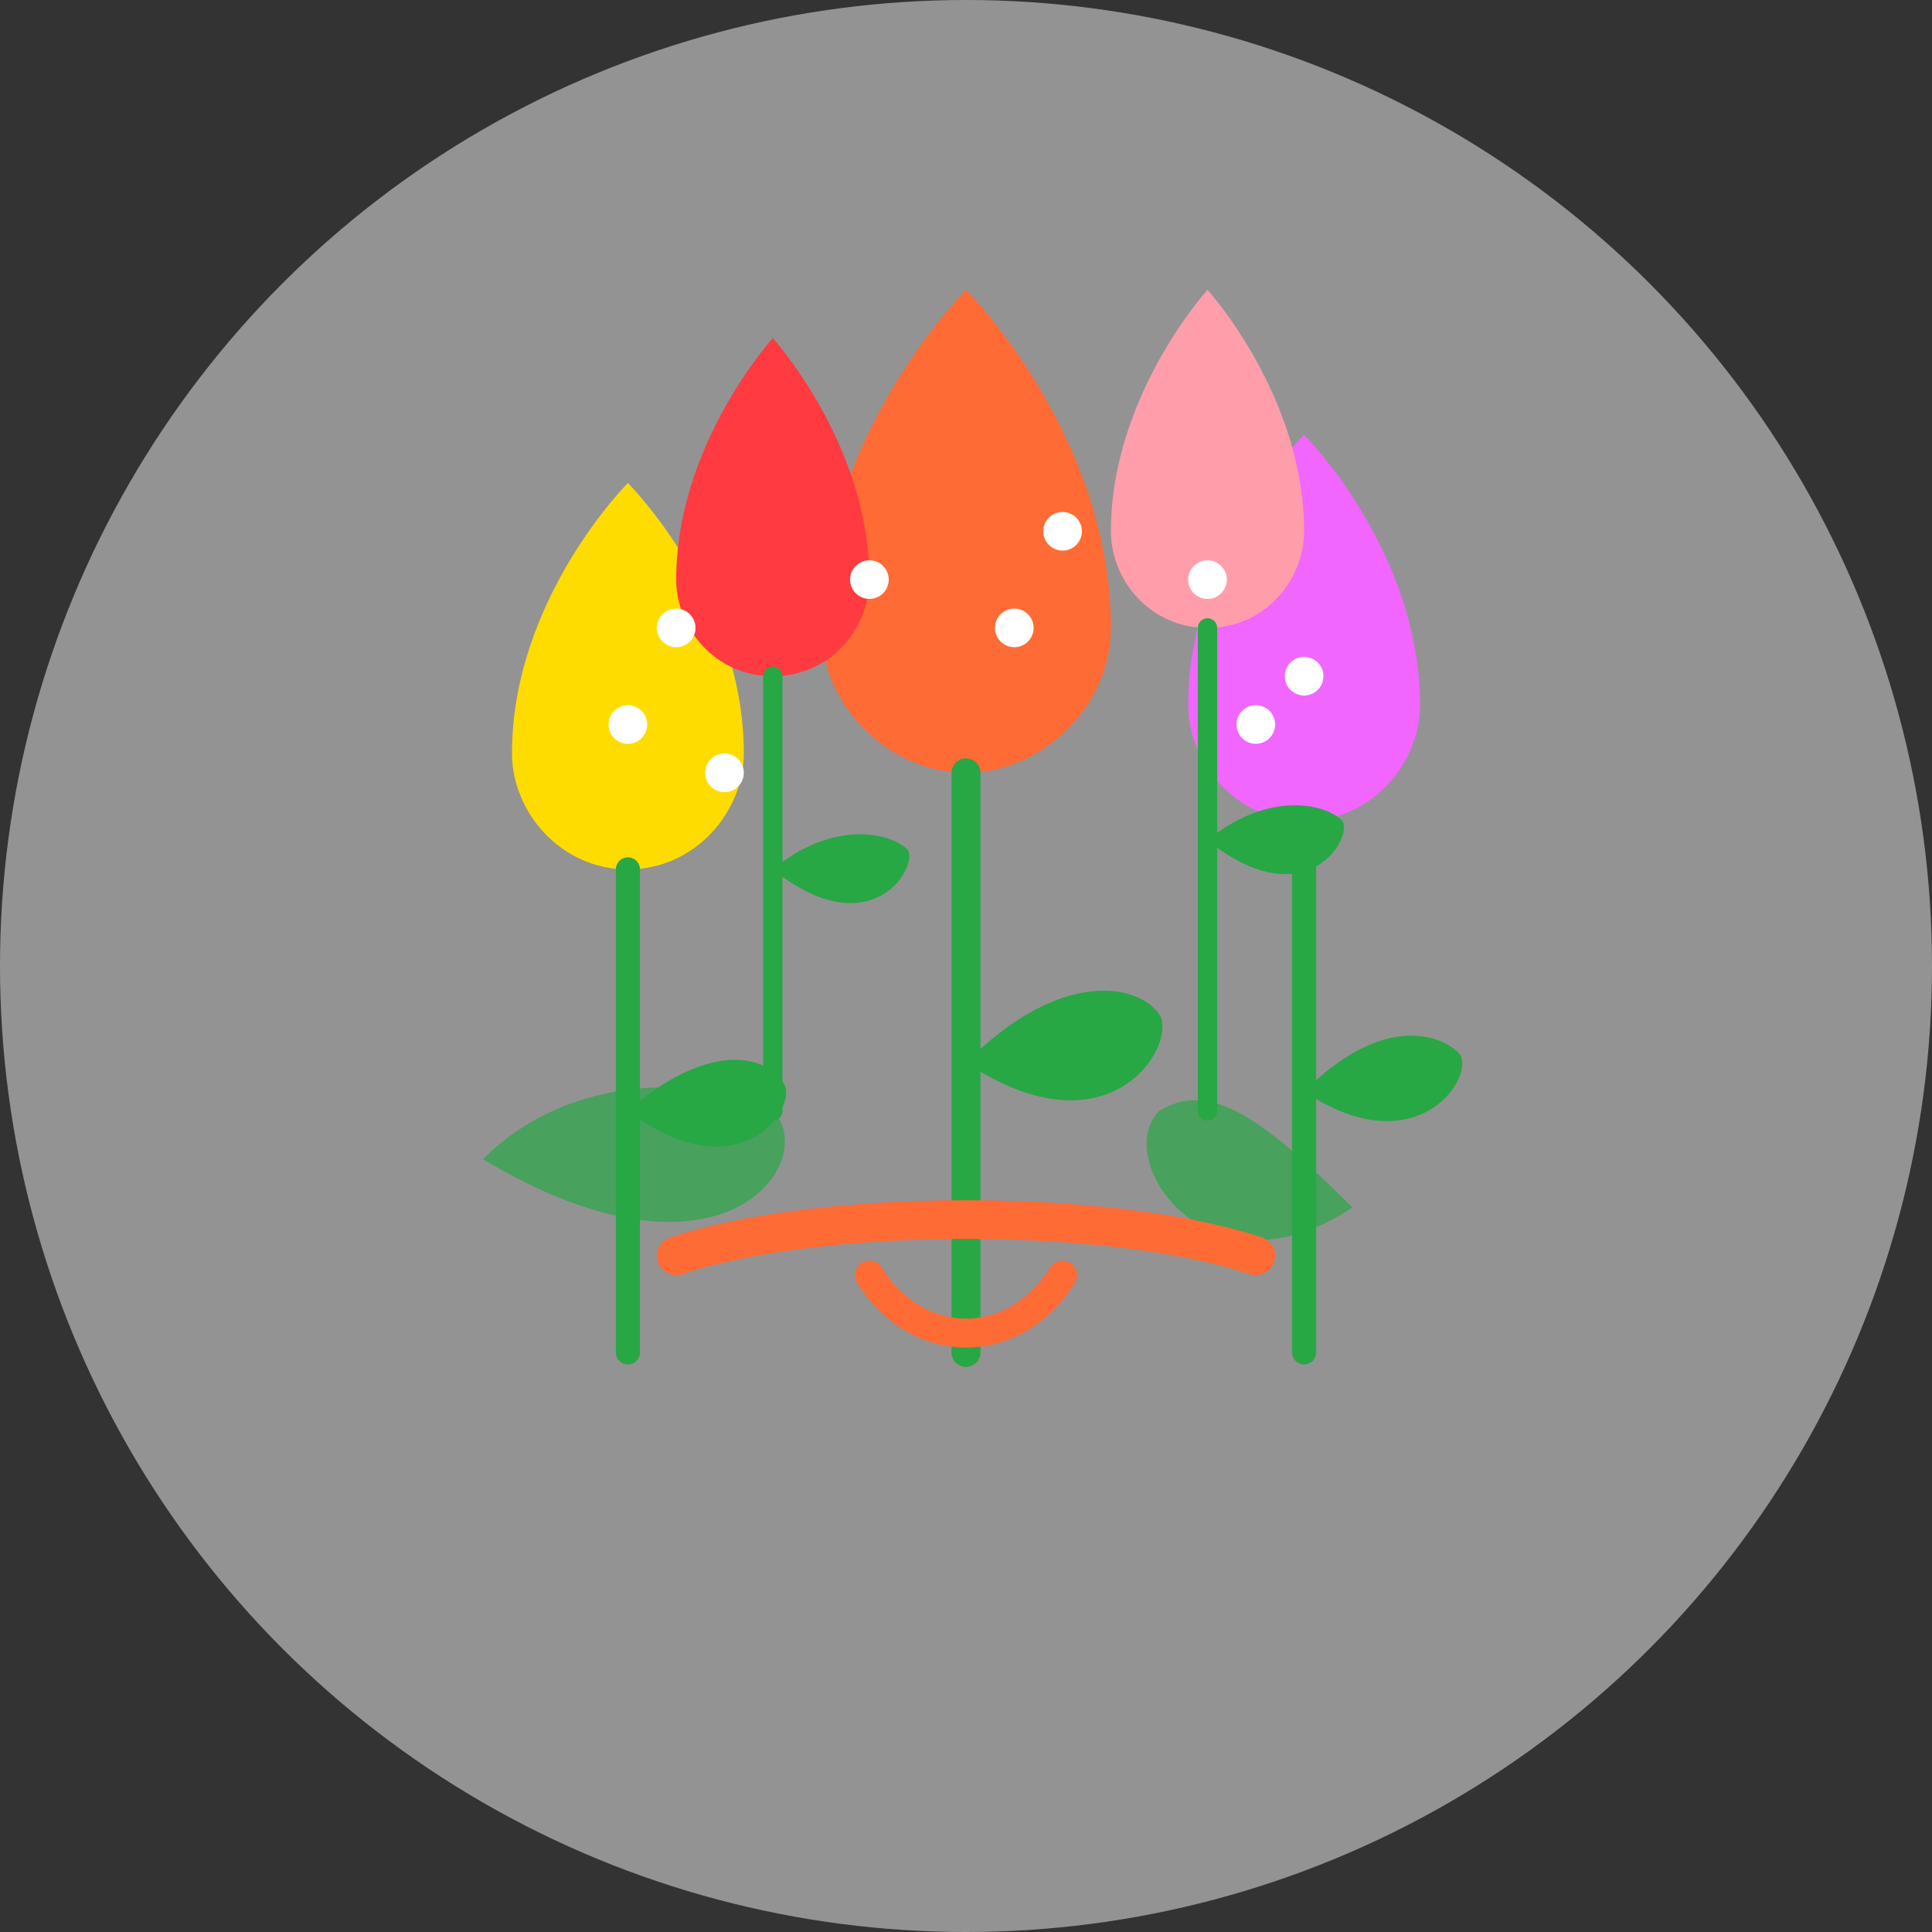<svg width="200" height="200" viewBox="0 0 200 200" fill="none" xmlns="http://www.w3.org/2000/svg">
  <rect x="0" y="0" width="200" height="200" fill="#333333" stroke="none"/>
  <!-- Tulips bouquet illustration -->
  
  <!-- Background circle (subtle) -->
  <circle cx="100" cy="100" r="100" fill="#F5F5F5" opacity="0.5"/>
  
  <!-- Tulip 1 - Orange (Center) -->
  <g transform="translate(100, 80)">
    <path d="M0 0C-8 0-15 -7-15 -15C-15 -35 0 -50 0 -50C0 -50 15 -35 15 -15C15 -7 8 0 0 0Z" fill="#FF6B35"/>
    <path d="M0 0V60" stroke="#28A745" stroke-width="3" stroke-linecap="round"/>
    <path d="M0 30C10 20 18 22 20 25C22 28 15 40 0 30Z" fill="#28A745"/>
  </g>
  
  <!-- Tulip 2 - Yellow (Left) -->
  <g transform="translate(65, 90)">
    <path d="M0 0C-7 0-12 -6-12 -12C-12 -28 0 -40 0 -40C0 -40 12 -28 12 -12C12 -6 7 0 0 0Z" fill="#FFDC00"/>
    <path d="M0 0V50" stroke="#28A745" stroke-width="2.5" stroke-linecap="round"/>
    <path d="M0 25C8 18 14 19 16 22C18 24 12 34 0 25Z" fill="#28A745"/>
  </g>
  
  <!-- Tulip 3 - Purple (Right) -->
  <g transform="translate(135, 85)">
    <path d="M0 0C-7 0-12 -6-12 -12C-12 -28 0 -40 0 -40C0 -40 12 -28 12 -12C12 -6 7 0 0 0Z" fill="#F066FF"/>
    <path d="M0 0V55" stroke="#28A745" stroke-width="2.5" stroke-linecap="round"/>
    <path d="M0 28C8 20 14 22 16 24C18 26 12 36 0 28Z" fill="#28A745"/>
  </g>
  
  <!-- Tulip 4 - Red (Back Left) -->
  <g transform="translate(80, 70)">
    <path d="M0 0C-6 0-10 -5-10 -10C-10 -24 0 -35 0 -35C0 -35 10 -24 10 -10C10 -5 6 0 0 0Z" fill="#FF3A40"/>
    <path d="M0 0V45" stroke="#28A745" stroke-width="2" stroke-linecap="round"/>
    <path d="M0 20C6 15 12 16 14 18C15 20 10 28 0 20Z" fill="#28A745"/>
  </g>
  
  <!-- Tulip 5 - Pink (Back Right) -->
  <g transform="translate(125, 65)">
    <path d="M0 0C-6 0-10 -5-10 -10C-10 -24 0 -35 0 -35C0 -35 10 -24 10 -10C10 -5 6 0 0 0Z" fill="#FF9EAA"/>
    <path d="M0 0V50" stroke="#28A745" stroke-width="2" stroke-linecap="round"/>
    <path d="M0 22C6 17 12 18 14 20C15 22 10 30 0 22Z" fill="#28A745"/>
  </g>
  
  <!-- Small decorative elements -->
  <!-- Baby's breath flowers (small white dots) -->
  <circle cx="70" cy="65" r="2" fill="white"/>
  <circle cx="65" cy="75" r="2" fill="white"/>
  <circle cx="75" cy="80" r="2" fill="white"/>
  
  <circle cx="125" cy="60" r="2" fill="white"/>
  <circle cx="135" cy="70" r="2" fill="white"/>
  <circle cx="130" cy="75" r="2" fill="white"/>
  
  <circle cx="90" cy="60" r="2" fill="white"/>
  <circle cx="110" cy="55" r="2" fill="white"/>
  <circle cx="105" cy="65" r="2" fill="white"/>
  
  <!-- Decorative leaves -->
  <path d="M50 120C60 110 75 112 80 115C85 120 75 135 50 120Z" fill="#28A745" opacity="0.7"/>
  <path d="M140 125C130 115 125 112 120 115C115 120 125 135 140 125Z" fill="#28A745" opacity="0.7"/>
  
  <!-- Ribbon tying the bouquet -->
  <path d="M70 130C85 125 115 125 130 130" stroke="#FF6B35" stroke-width="4" stroke-linecap="round"/>
  <path d="M90 132C95 140 105 140 110 132" stroke="#FF6B35" stroke-width="3" stroke-linecap="round"/>
</svg>
